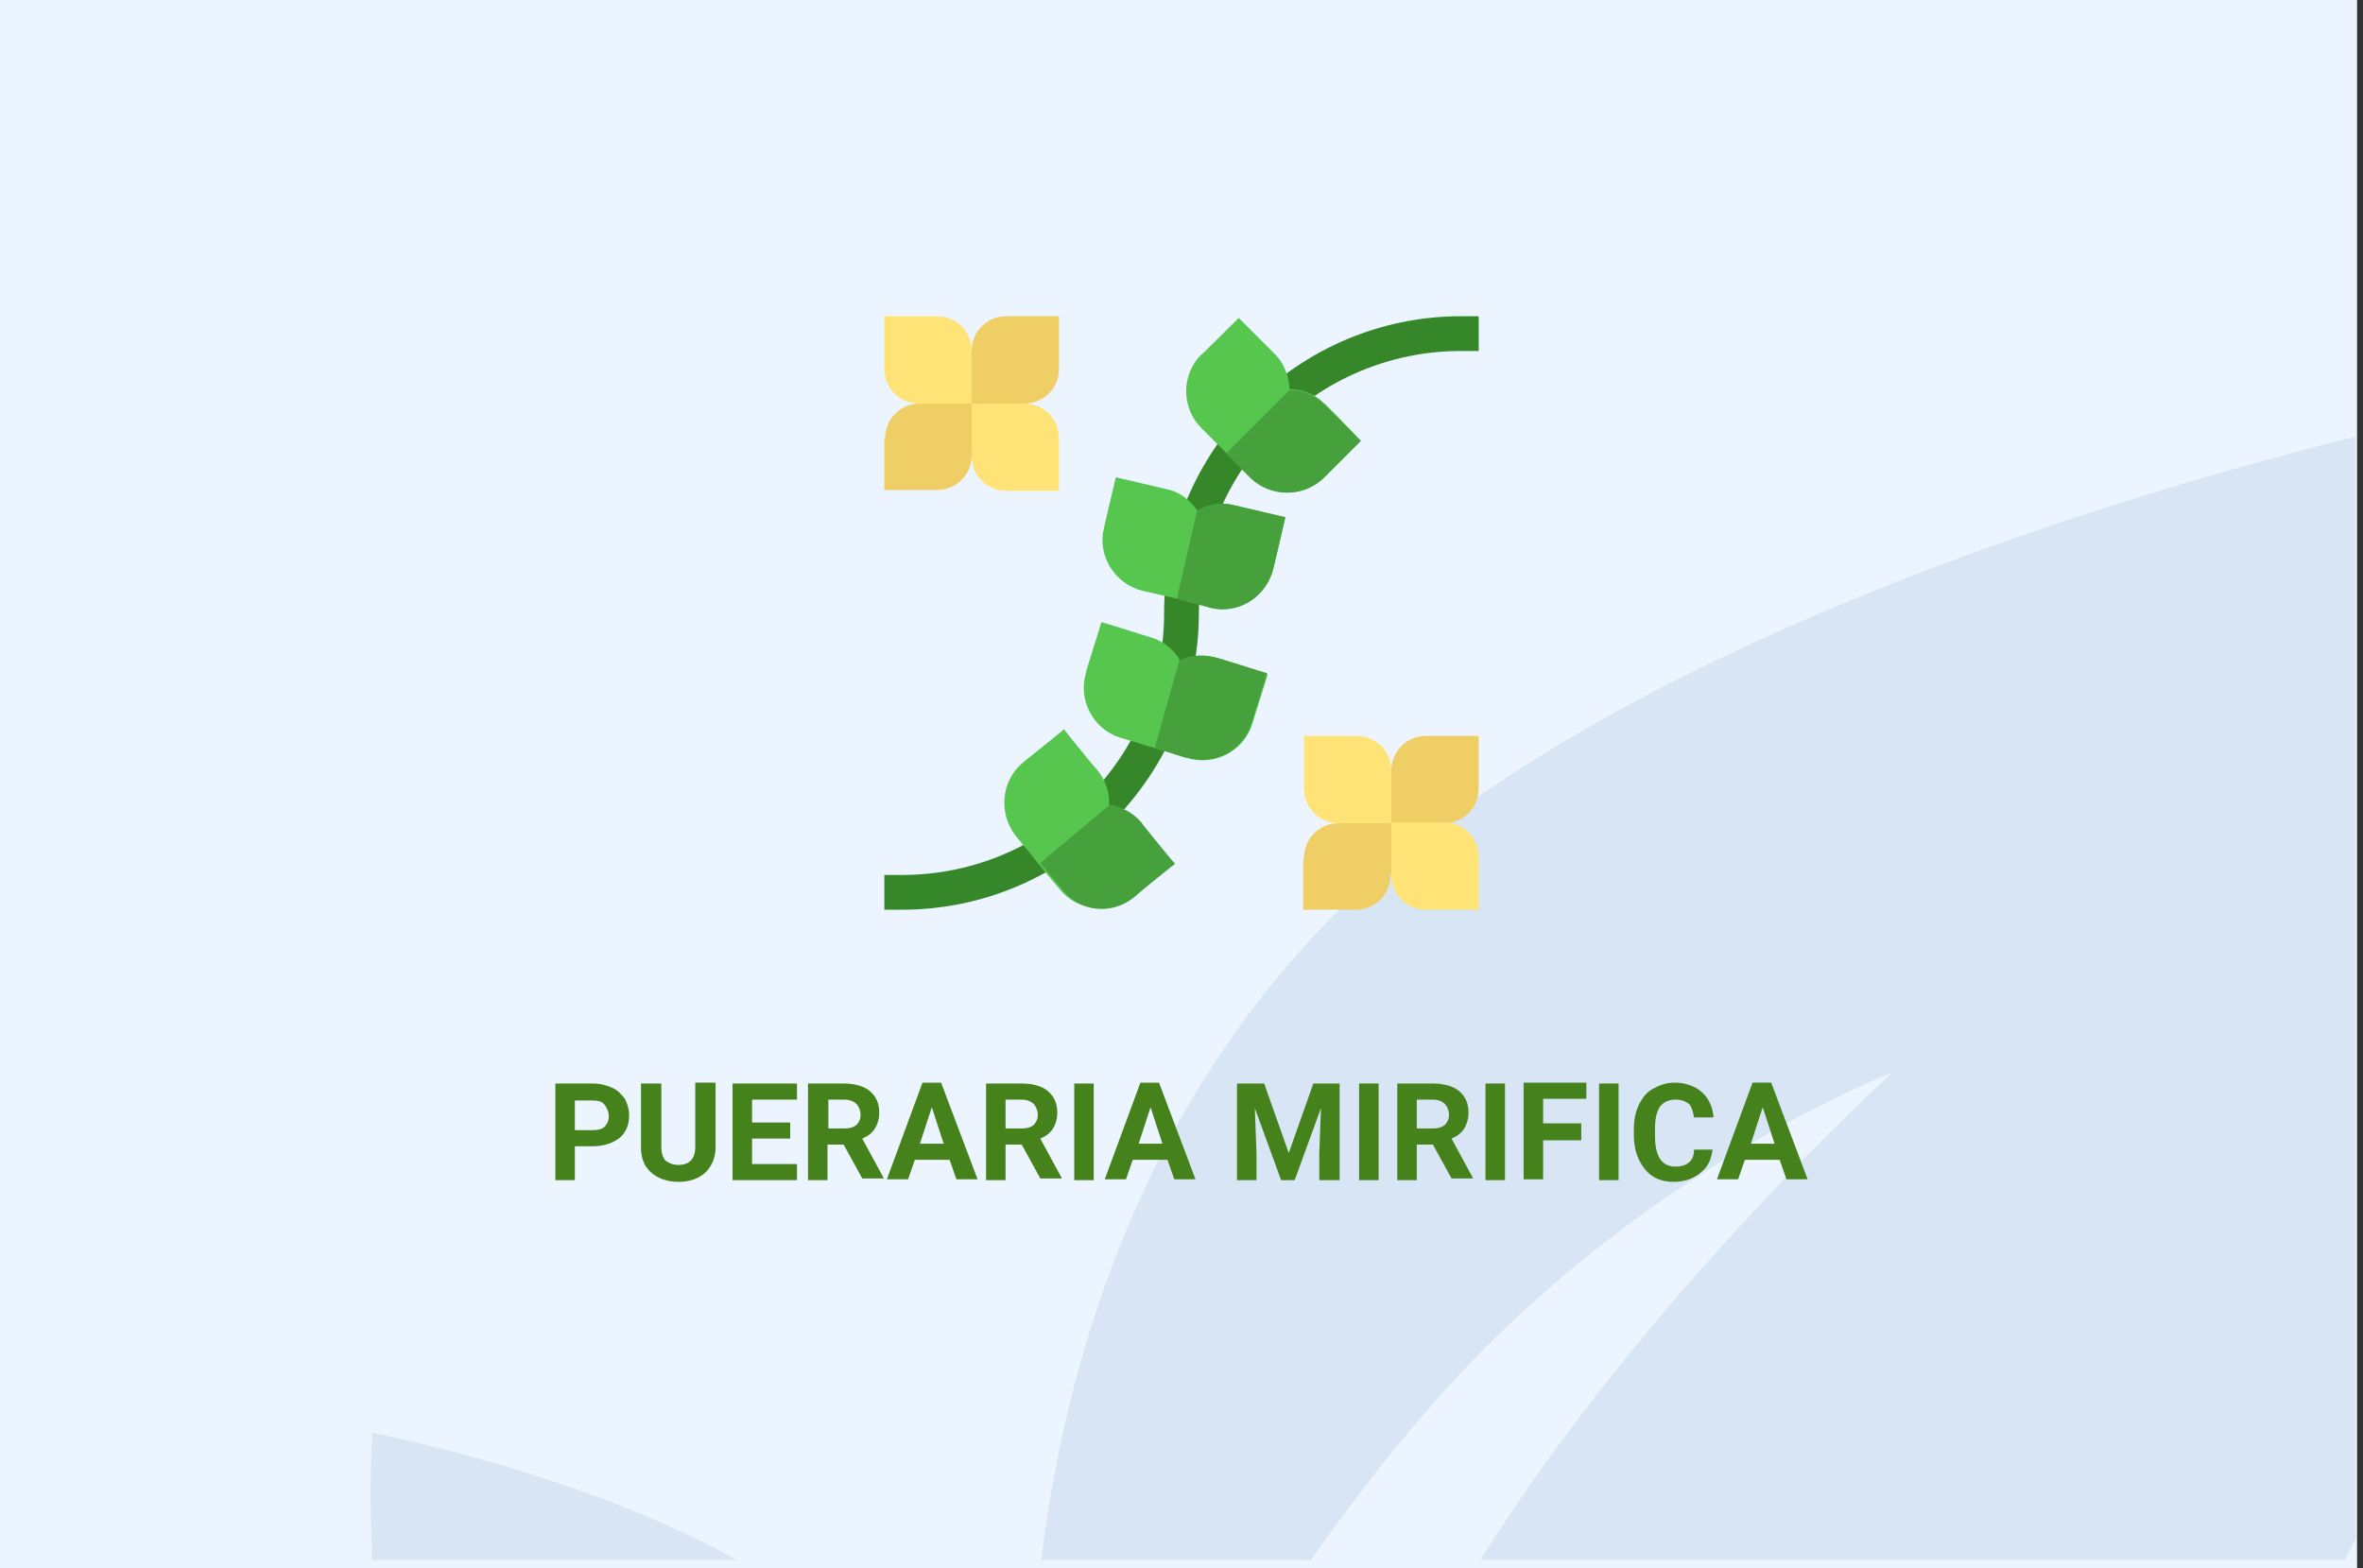<?xml version="1.0" encoding="utf-8"?>
<!-- Generator: Adobe Illustrator 16.0.4, SVG Export Plug-In . SVG Version: 6.00 Build 0)  -->
<!DOCTYPE svg PUBLIC "-//W3C//DTD SVG 1.1//EN" "http://www.w3.org/Graphics/SVG/1.1/DTD/svg11.dtd">
<svg version="1.1" id="Слой_1" xmlns="http://www.w3.org/2000/svg" xmlns:xlink="http://www.w3.org/1999/xlink" x="0px" y="0px"
	 width="278.7px" height="185px" viewBox="0 0 278.7 185" enable-background="new 0 0 278.7 185" xml:space="preserve">
<rect x="0" y="0" width="278.7" height="185" fill="#333333" stroke="none"/>
<g id="Rectangle_756_1_" enable-background="new    ">
	<g id="Rectangle_756">
		<g>
			<rect fill="#ECF5FF" width="278" height="185"/>
		</g>
	</g>
</g>
<g id="Rectangle_757_copy_1_" enable-background="new    ">
	<g id="Rectangle_757_copy">
		<g>
			<path fill="#D7E5F4" d="M43.9,184h43c-18.6-10.4-43-15-43-15S43.5,175.2,43.9,184z M154.299,111.1
				C134,133.3,125.7,160.6,122.8,184h31.8c4.699-6.6,9.699-13.2,15-19.1c24-27.101,53.6-38.4,53.6-38.4S194,152.9,174.6,184h102
				c0.4-0.8,0.8-1.7,1.199-2.5v-130C246.1,59.4,184.1,78.5,154.299,111.1z"/>
		</g>
	</g>
</g>
<g>
	<path fill="#46821C" d="M67.8,135.2v4h-2.3v-11.4h4.4c0.9,0,1.6,0.2,2.3,0.5c0.7,0.3,1.1,0.8,1.5,1.3c0.3,0.601,0.5,1.2,0.5,2
		c0,1.101-0.4,2-1.1,2.601c-0.8,0.6-1.8,1-3.2,1H67.8z M67.8,133.3h2.1c0.6,0,1.1-0.1,1.4-0.399c0.3-0.301,0.5-0.7,0.5-1.2
		c0-0.601-0.2-1-0.5-1.4c-0.3-0.399-0.8-0.5-1.4-0.5h-2.1V133.3z"/>
	<path fill="#46821C" d="M84.4,127.8v7.5c0,1.2-0.4,2.2-1.2,3c-0.8,0.7-1.8,1.101-3.2,1.101c-1.3,0-2.4-0.4-3.2-1.101
		c-0.8-0.7-1.2-1.7-1.2-2.899V127.8H78v7.5c0,0.7,0.2,1.3,0.5,1.601c0.4,0.3,0.9,0.5,1.5,0.5c1.3,0,2-0.7,2-2.101v-7.6h2.4V127.8z"
		/>
	<path fill="#46821C" d="M93.2,134.3h-4.5v3H94v1.9h-7.6v-11.4H94v1.9h-5.3v2.7h4.5V134.3z"/>
	<path fill="#46821C" d="M99.5,135h-1.9v4.2h-2.3v-11.4h4.2c1.3,0,2.4,0.3,3.1,0.9c0.7,0.6,1.1,1.399,1.1,2.5
		c0,0.8-0.2,1.399-0.5,1.899c-0.3,0.5-0.8,0.9-1.5,1.2l2.5,4.601v0.1h-2.5L99.5,135z M97.7,133.1h1.9c0.6,0,1-0.1,1.4-0.399
		c0.3-0.3,0.5-0.7,0.5-1.2s-0.2-1-0.5-1.3s-0.8-0.5-1.4-0.5h-1.9V133.1z"/>
	<path fill="#46821C" d="M112,136.8h-4.1l-0.8,2.3h-2.5l4.2-11.399h2.2l4.3,11.399h-2.5L112,136.8z M108.5,134.9h2.8l-1.4-4.301
		L108.5,134.9z"/>
	<path fill="#46821C" d="M120.5,135h-1.9v4.2h-2.3v-11.4h4.2c1.3,0,2.4,0.3,3.1,0.9c0.7,0.6,1.1,1.399,1.1,2.5
		c0,0.8-0.2,1.399-0.5,1.899c-0.3,0.5-0.8,0.9-1.5,1.2l2.5,4.601v0.1h-2.5L120.5,135z M118.6,133.1h1.9c0.6,0,1-0.1,1.4-0.399
		c0.3-0.3,0.5-0.7,0.5-1.2s-0.2-1-0.5-1.3c-0.3-0.3-0.8-0.5-1.4-0.5h-1.9V133.1z"/>
	<path fill="#46821C" d="M129,139.2h-2.3v-11.4h2.3V139.2z"/>
	<path fill="#46821C" d="M137.7,136.8h-4.1l-0.8,2.3h-2.5l4.2-11.399h2.2L141,139.1h-2.5L137.7,136.8z M134.3,134.9h2.8l-1.4-4.301
		L134.3,134.9z"/>
	<path fill="#46821C" d="M149.1,127.8l2.9,8.2l2.899-8.2H158v11.4h-2.4V136.1l0.199-5.399l-3.1,8.5h-1.6l-3.1-8.5l0.199,5.399v3.101
		h-2.3v-11.4H149.1z"/>
	<path fill="#46821C" d="M162.6,139.2h-2.301v-11.4h2.301V139.2z"/>
	<path fill="#46821C" d="M169,135h-1.9v4.2h-2.301v-11.4H169c1.299,0,2.399,0.3,3.1,0.9c0.699,0.6,1.1,1.399,1.1,2.5
		c0,0.8-0.199,1.399-0.5,1.899c-0.3,0.5-0.8,0.9-1.5,1.2l2.5,4.601v0.1h-2.5L169,135z M167.1,133.1h1.9c0.6,0,1-0.1,1.399-0.399
		c0.3-0.3,0.5-0.7,0.5-1.2s-0.2-1-0.5-1.3s-0.8-0.5-1.399-0.5h-1.9V133.1z"/>
	<path fill="#46821C" d="M177.5,139.2H175.2v-11.4h2.301V139.2z"/>
	<path fill="#46821C" d="M186.5,134.5H182v4.6H179.7V127.7h7.4v1.899H182v2.9h4.5V134.5z"/>
	<path fill="#46821C" d="M190.9,139.2h-2.3v-11.4h2.3V139.2z"/>
	<path fill="#46821C" d="M202,135.4c-0.101,1.199-0.5,2.199-1.4,2.899c-0.801,0.7-1.9,1.101-3.2,1.101c-1.5,0-2.601-0.5-3.399-1.5
		c-0.801-1-1.301-2.301-1.301-4v-0.7c0-1.101,0.2-2.101,0.6-2.9c0.4-0.8,0.9-1.5,1.701-1.899c0.699-0.4,1.5-0.7,2.5-0.7
		c1.299,0,2.399,0.399,3.199,1.1c0.801,0.7,1.301,1.7,1.4,3h-2.301c-0.1-0.7-0.299-1.3-0.6-1.6c-0.4-0.3-0.9-0.5-1.6-0.5
		c-0.801,0-1.4,0.3-1.801,0.8c-0.399,0.6-0.6,1.4-0.6,2.6v0.9c0,1.2,0.2,2.1,0.6,2.7c0.4,0.6,1,0.899,1.801,0.899
		c0.699,0,1.3-0.199,1.6-0.5c0.4-0.3,0.6-0.8,0.6-1.5H202V135.4z"/>
	<path fill="#46821C" d="M209.9,136.8h-4.101L205,139.1h-2.5L206.7,127.7h2.2l4.3,11.399h-2.5L209.9,136.8z M206.5,134.9h2.799
		L207.9,130.6L206.5,134.9z"/>
</g>
<g>
	<path fill="#EFCE65" d="M104.4,51.7c0-2.3,1.8-4.1,4.1-4.1l2.9-4.1l3.2,4.1l4.1,2.8l-4.1,3.3c0,2.3-1.8,4.1-4.1,4.1h-6.2v-6.1
		H104.4z"/>
	<path fill="#EFCE65" d="M114.6,41.4c0-2.3,1.8-4.1,4.1-4.1h6.2v6.2c0,2.3-1.8,4.1-4.1,4.1l-3.1,4.1l-3.1-4.1l-4.1-3.1L114.6,41.4z"
		/>
	<path fill="#FFE377" d="M124.9,57.9h-6.2c-2.3,0-4.1-1.8-4.1-4.1v-6.2h6.2c2.3,0,4.1,1.8,4.1,4.1V57.9z"/>
	<path fill="#36872A" d="M106.4,107.3h-2.1v-4.1h2.1c17,0,30.9-13.9,30.9-30.9c0-19.2,15.8-35,35-35h2.101v4.1h-2.101
		c-17,0-30.899,13.9-30.899,30.9C141.4,91.6,125.6,107.3,106.4,107.3z"/>
	<path fill="#57C64E" d="M134.6,97.2c-1-1.2-2.3-1.9-3.8-2.2c0.1-1.5-0.4-3-1.4-4.2c-0.4-0.4-4.3-5.2-3.9-4.8
		c-0.4,0.4-5.2,4.2-4.8,3.9c-2.6,2.1-3,6-0.9,8.7c0.1,0.101,1.4,1.7,2.7,3.301c1.3,1.6,2.6,3.1,2.5,3c2.1,2.6,6,3,8.7,0.899
		c0.4-0.399,5.2-4.3,4.8-3.899C138.2,101.5,134.3,96.7,134.6,97.2L134.6,97.2z"/>
	<path fill="#46A03C" d="M133.8,105.8c0.4-0.399,5.2-4.3,4.8-3.899c-0.4-0.4-4.3-5.2-3.9-4.801c-1-1.199-2.3-1.899-3.8-2.199
		l-8.2,6.899c1.3,1.601,2.6,3.101,2.5,3C127.3,107.6,131.1,108,133.8,105.8L133.8,105.8z"/>
	<path fill="#57C64E" d="M143.6,77.6c-1.4-0.4-2.9-0.4-4.4,0.3c-0.8-1.3-2-2.3-3.4-2.7c-0.4-0.1-6.3-2-5.9-1.8
		c-0.1,0.4-2,6.3-1.8,5.9c-1,3.2,0.8,6.7,4,7.7c0.3,0.1,2.3,0.7,4.3,1.3c2,0.6,3.7,1.2,3.601,1.1c3.199,1,6.699-0.8,7.699-4
		c0.1-0.4,2-6.3,1.801-5.9C149.1,79.3,143.2,77.5,143.6,77.6L143.6,77.6z"/>
	<path fill="#46A03C" d="M147.6,85.3c0.1-0.4,2-6.3,1.8-5.9c-0.399-0.1-6.3-2-5.899-1.8c-1.4-0.4-2.9-0.4-4.4,0.3l-2.9,10.3
		c1.9,0.6,3.7,1.2,3.6,1.1C143.2,90.4,146.6,88.6,147.6,85.3L147.6,85.3z"/>
	<path fill="#57C64E" d="M145.6,59.6c-1.5-0.4-3-0.1-4.4,0.6c-0.9-1.3-2.1-2.2-3.6-2.5c-0.4-0.1-6.4-1.5-6-1.4
		c-0.1,0.4-1.5,6.4-1.4,6c-0.8,3.3,1.3,6.6,4.6,7.4l4,0.9l4,1.1c3.301,0.8,6.601-1.4,7.4-4.7c0.1-0.4,1.5-6.4,1.4-6
		C151.2,61,145.2,59.5,145.6,59.6L145.6,59.6z"/>
	<path fill="#46A03C" d="M150.2,67c0.1-0.4,1.5-6.4,1.4-6c-0.4-0.1-6.4-1.5-6-1.4c-1.5-0.4-3-0.1-4.4,0.6l-2.4,10.4l4,1.1
		C146.1,72.5,149.4,70.4,150.2,67L150.2,67z"/>
	<path fill="#57C64E" d="M156.2,47.6c-1.1-1.1-2.5-1.7-4.1-1.7c-0.1-1.5-0.6-3-1.7-4.1c-0.5-0.5-4.8-4.8-4.3-4.3
		c-0.4,0.4-4.801,4.8-4.4,4.3c-2.4,2.4-2.4,6.3,0,8.7l2.9,2.9l2.9,2.9c2.399,2.4,6.299,2.4,8.699,0c0.5-0.5,4.801-4.8,4.301-4.3
		C160,51.4,155.799,47.1,156.2,47.6L156.2,47.6z"/>
	<path fill="#46A03C" d="M156.2,56.3c0.5-0.5,4.801-4.8,4.301-4.3c-0.5-0.5-4.801-4.8-4.301-4.3c-1.1-1.1-2.5-1.7-4.1-1.7l-7.5,7.5
		l2.9,2.9C149.9,58.7,153.799,58.7,156.2,56.3L156.2,56.3z"/>
	<path fill="#FFE377" d="M114.6,47.6h-6.2c-2.3,0-4.1-1.8-4.1-4.1v-6.2h6.2c2.3,0,4.1,1.8,4.1,4.1V47.6z"/>
	<path fill="#EFCE65" d="M153.799,101.2c0-2.3,1.801-4.101,4.101-4.101l2.899-4.1L164,97.1l4.1,2.801l-4.1,3.3
		c0,2.3-1.801,4.1-4.101,4.1h-6.2v-6.1H153.799z"/>
	<path fill="#EFCE65" d="M164.1,90.9c0-2.3,1.8-4.1,4.1-4.1h6.2V93c0,2.3-1.8,4.1-4.101,4.1l-3.1,4.101l-3.1-4.101L160,94
		L164.1,90.9z"/>
	<path fill="#FFE377" d="M174.4,107.3h-6.2c-2.3,0-4.1-1.8-4.1-4.1V97h6.199c2.301,0,4.101,1.8,4.101,4.1V107.3z"/>
	<path fill="#FFE377" d="M164.1,97.1h-6.2c-2.3,0-4.101-1.8-4.101-4.1v-6.2H160c2.299,0,4.1,1.8,4.1,4.1V97.1z"/>
</g>
</svg>
